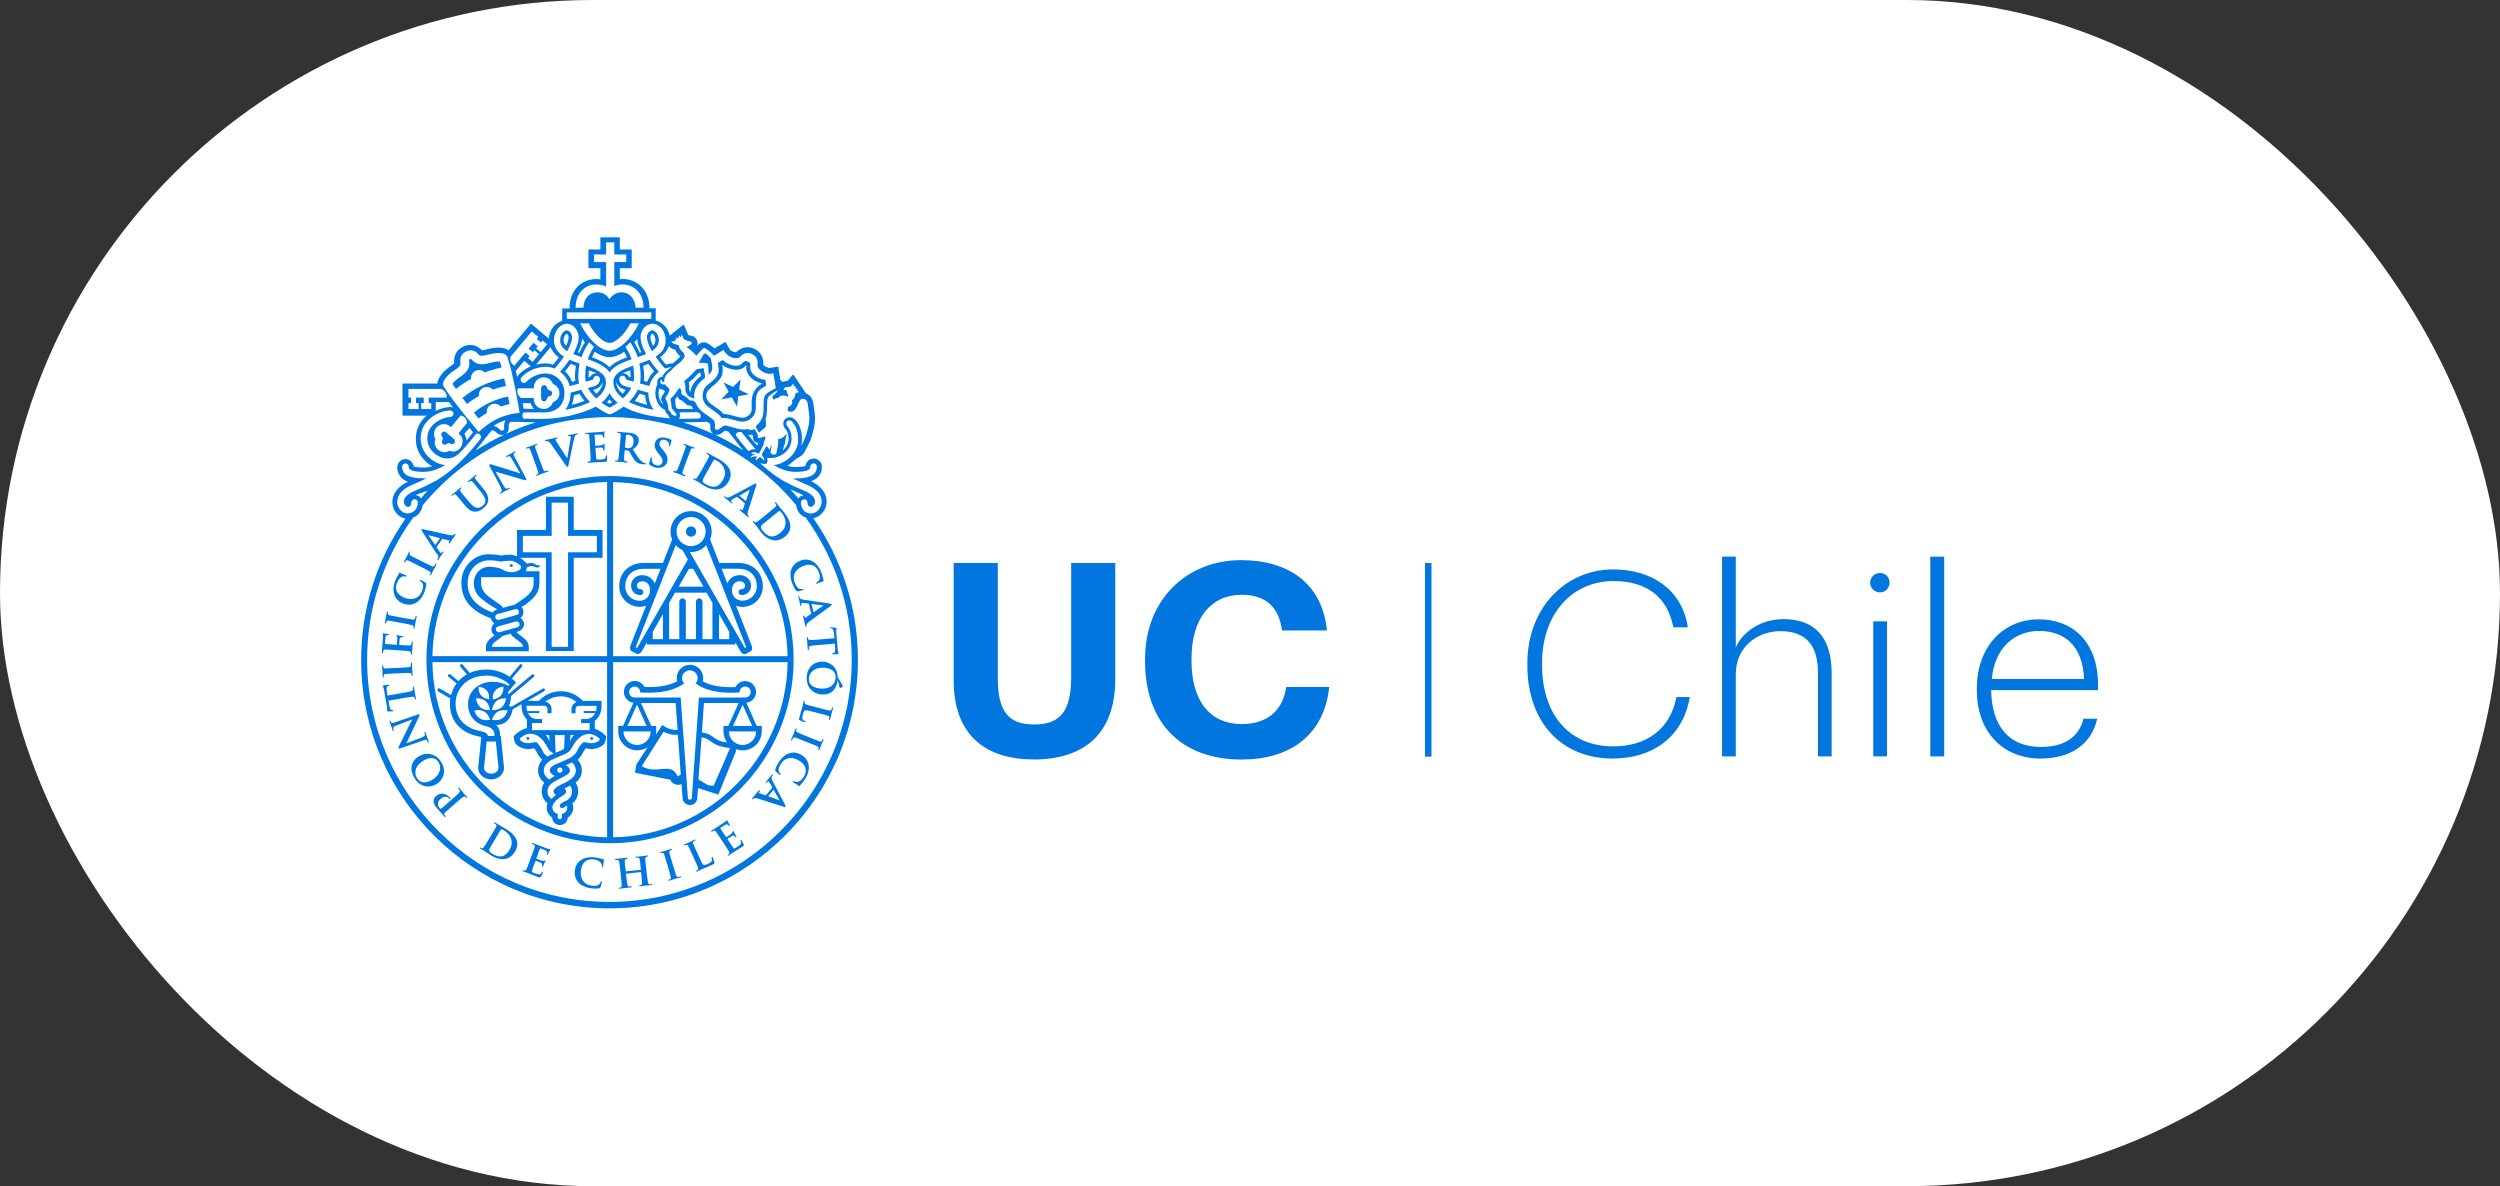 <?xml version="1.0" encoding="UTF-8"?>
<svg id="_图层_2" data-name="图层 2" xmlns="http://www.w3.org/2000/svg" viewBox="0 0 253.46 120.26">
  <rect x="0" y="0" width="253.46" height="120.26" fill="#333333" stroke="none"/>
  <defs>
    <style>
      .cls-1 {
        fill: #0176de;
      }

      .cls-2 {
        fill: #fff;
      }
    </style>
  </defs>
  <g id="_图层_1-2" data-name="图层 1">
    <rect class="cls-2" x="0" y="0" width="253.46" height="120.26" rx="60.13" ry="60.13"/>
    <g>
      <path class="cls-1" d="M70.06,54.41c.29,0,.52-.23.52-.52s-.23-.52-.52-.52-.52.23-.52.52.23.52.52.52h0Z"/>
      <path class="cls-1" d="M53.52,74.71c-.09,0-.15.07-.15.15s.07.15.15.15.15-.07.15-.15-.07-.15-.15-.15h0Z"/>
      <path class="cls-1" d="M59.99,75.02c.08,0,.15-.07.15-.15s-.07-.15-.15-.15-.15.07-.15.15.07.15.15.15h0Z"/>
      <path class="cls-1" d="M44.4,70.09l1.25.72c-.03.16-.04.33-.04.5,0,1.67.96,2.94,2.86,3.34.15.03.25.06.32.08l-.31,3.09v.03c0,.64.59,1.17,1.31,1.17s1.31-.53,1.31-1.17v-.03l-.33-3.22h-.08v-.22c0-.29-.11-.61-.39-.88.24,0,.54-.04.83-.2.56-.32.74-.96.76-1.03l.1-.36.89-.51v.22c0,.49.19.99.54,1.33v.87c-.51.11-.93.44-1.11.6l-.24.22.07.43s.03.11.03.14c.13.39.76.73,1.39.73.25,0,.44-.04.59-.08,0,0,0,0,0,0,.1.12.23.32.35.55.12.25.3.44.48.6-.29.32-.43.69-.43,1.11,0,.56.3.96.63,1.24-.15.22-.26.49-.26.84,0,.51.2.92.59,1.25-.05.14-.09.28-.09.43,0,.41.22.79.56,1.02.02.42.36.75.79.75s.76-.33.79-.75c.34-.23.56-.61.56-1.02,0-.15-.04-.29-.09-.43.39-.32.59-.74.59-1.25,0-.35-.11-.62-.26-.84.33-.28.63-.68.63-1.24,0-.42-.15-.79-.43-1.11.18-.16.35-.35.48-.6.12-.23.25-.43.35-.55h0c.14.04.34.08.58.08.62,0,1.26-.33,1.39-.73,0-.03.03-.14.03-.14l.07-.42-.24-.23c-.15-.14-.49-.4-.92-.54v-.8c.45-.33.69-.91.69-1.46v-.56h-1.9c-.57-.6-1.35-.98-2.23-.98s-1.67.38-2.23.98h-1.15l1.69-.98c.07-.04.1-.14.06-.21-.04-.07-.14-.1-.21-.05l-3.17,1.83-.26-.07c.15-.31.18-.59.19-.64l.03-.37,2.31-1.94c.06-.05.07-.15.02-.21-.06-.06-.15-.07-.22-.02l-2.32,1.94h-.11c.02-.08.04-.16.06-.23l.77-.92-.26-.25c-.05-.05-.1-.09-.16-.14l1.03-1.22c.05-.06.04-.16-.02-.21-.06-.05-.16-.05-.21.02l-1.03,1.23c-.68-.48-1.51-.74-2.4-.74-.61,0-1.17.13-1.65.35l-.71-.84c-.05-.06-.15-.07-.22-.02-.06.05-.07.15-.02.21l.66.79c-.33.19-.61.42-.85.69l-.81-.68c-.06-.05-.16-.05-.22.02-.05.06-.05.16.02.21l.82.68c-.26.35-.45.75-.56,1.18l-1.16-.67c-.07-.04-.16-.02-.21.06-.04.07-.02.17.06.21h0ZM55.03,76.15c-.18-.36-.4-.67-.55-.82-.2-.2-.46.02-.92.02s-.81-.26-.83-.32c0,0-.03-.16-.03-.16.12-.11.57-.48,1.04-.48.52-.01,1.21.26,1.82,1.49.11.22.32.37.58.51-.21.09-.43.19-.64.31-.2-.14-.37-.32-.48-.55h0ZM55.34,74.52h.34c0,.17.04.62.04.62,0,0-.26-.5-.38-.62h0ZM57.32,81.21c-.2.1-.34.17-.49.3-.1.09-.11.24-.02.34.09.1.24.11.34.02.09-.08.18-.13.33-.2.02.07.03.13.03.21,0,.31-.23.56-.54.64v.33c-.01.11-.1.2-.22.2s-.2-.09-.2-.2v-.33c-.32-.08-.55-.34-.55-.64,0-.14.04-.27.11-.39.24-.38.52-.55,1.06-.91.02-.01.04-.03.05-.04,0,0,.01,0,.01,0,0,0,0,0,0,0,0,0,0,0,.01-.01,0,0,.02-.01.03-.02.08-.07.12-.16.12-.28,0-.1-.06-.2-.17-.29.05-.02.09-.05.14-.07.15-.07.29-.14.42-.22.13.16.22.35.22.58,0,.54-.35.82-.69,1.01h0ZM57.4,79.29h0c-.08.04-.16.08-.24.12-.29.14-.52.24-.77.43-.02.01-.04.03-.05.04,0,0-.02.01-.02.02,0,0,0,0,0,0-.12.1-.2.2-.2.31,0,.18.09.29.25.38-.17.13-.31.26-.45.41-.23-.15-.41-.37-.41-.79,0-.34.18-.59.43-.79,0,0,.01,0,.02-.01.25-.2.59-.36.89-.52.1-.06.2-.11.3-.16.35-.18.63-.35.63-.6s-.16-.41-.42-.55c.21-.09.43-.19.62-.29.24.21.4.48.4.84,0,.55-.5.9-.98,1.16h0ZM56.49,78.08c0-.15.12-.27.27-.27s.27.12.27.27-.12.27-.27.27-.27-.12-.27-.27h0ZM60.81,74.87s-.03.15-.03.16c-.02.07-.35.32-.83.32-.45,0-.71-.22-.91-.02-.15.15-.37.46-.55.82-.14.29-.37.49-.63.65-.27.15-.58.29-.89.42-.2.08-.41.17-.6.26h0c-.37.16-.63.35-.63.65,0,.21.21.38.5.54-.2.11-.38.22-.56.36-.31-.23-.55-.51-.55-.89,0-.48.28-.79.65-1.02.3-.17.63-.3.93-.43.33-.13.62-.25.83-.39,0,0,0,0,0,0,.17-.11.31-.24.39-.4.61-1.23,1.31-1.5,1.82-1.49.47,0,.92.37,1.04.48h0ZM56.26,74.52h.99l-.06,1.41c-.17.1-.41.2-.66.3-.06.03-.13.05-.2.08l-.07-1.79h0ZM57.77,75.16s.06-.47.06-.64h.34c-.12.12-.4.64-.4.64h0ZM53.36,71.55h1.82c.18,0,.33.15.33.32v.44c.1,0,.32,0,.41,0v-.44c0-.3-.2-.58-.49-.69l-.14-.05.12-.08c.43-.3.93-.45,1.44-.45.54,0,1.05.17,1.5.5l.1.07-.11.06c-.25.13-.4.38-.4.65v.44c.1,0,.31,0,.41,0v-.44c0-.18.15-.32.32-.32h1.82v.08c0,.14-.02.3-.07.45h-1.24v.2h1.16c-.16.33-.47.61-.96.61h-.47c0,.09,0,.31,0,.41h.48s.19-.01.2-.01h.19v.72h-5.84v-.72h.35s.19.01.19.01h.48c0-.1,0-.32,0-.41h-.47c-.5,0-.8-.28-.96-.61h1.14v-.2h-1.22c-.05-.16-.07-.31-.07-.45v-.08h0ZM50.53,77.85c0,.33-.33.59-.73.59s-.73-.27-.73-.59l.27-2.67h.93l.27,2.67h0ZM50.88,72.86c-.44.26-1,.11-1,.11,0,0,.15-.56.59-.82.44-.26,1-.11,1-.11,0,0-.15.56-.59.82h0ZM50.33,71.08c.39-.33.97-.28.97-.28,0,0-.05.58-.44.91-.39.33-.97.28-.97.28,0,0,.05-.58.44-.91h0ZM50.21,70.01c.3-.36.83-.4.83-.4,0,0,.05.53-.25.89-.3.36-.83.4-.83.4,0,0-.05-.53.25-.89h0ZM49.25,68.49c.95,0,1.8.35,2.4.91l-.11.14c-.45-.27-.99-.42-1.58-.42-1.51,0-2.51,1.02-2.51,2.29,0,1.06.64,1.94,1.81,2.21.73.17.86.57.86.78v.22h-.65c-.03-.24-.25-.39-.87-.52-1.55-.32-2.41-1.34-2.41-2.77,0-1.56,1.24-2.83,3.06-2.83h0ZM49.23,71.08c.39.33.44.91.44.91,0,0-.58.05-.97-.28-.39-.33-.44-.91-.44-.91,0,0,.58-.05.97.28h0ZM48.52,69.61s.53.05.83.4c.3.36.25.89.25.89,0,0-.53-.05-.83-.4-.3-.36-.25-.89-.25-.89h0ZM49.1,72.15c.44.25.59.82.59.82,0,0-.56.15-1.01-.11-.44-.25-.59-.82-.59-.82,0,0,.57-.15,1.01.11h0Z"/>
      <path class="cls-1" d="M76.72,73.6l-1.05-2.35c.56-.07.98-.53.98-1.09,0-.61-.5-1.11-1.1-1.11-.43,0-.8.25-.98.61-1.39.06-2.51-.14-3.33-.58.03-.11.05-.22.05-.34,0-.74-.6-1.34-1.34-1.34s-1.34.6-1.34,1.34c0,.11.02.23.05.33-.81.44-1.93.63-3.32.58-.18-.36-.55-.61-.98-.61-.61,0-1.11.5-1.11,1.11,0,.56.43,1.03.97,1.1l-1.05,2.34h-.49v.55c0,1.06.86,1.93,1.93,1.93.39,0,.75-.12,1.05-.31l-1.12,1.7h0v.02s-.02.02-.02.02h0s-.14.84-.14.84l3.62.72c-.05.19.3.42.53.48.16.04.42.04.57-.04l.1,1.41v-.04c0,.41.33.75.75.75s.74-.33.75-.74h0s0,0,0,0l.07-.98,2.06.66,1.78-4.37v-.25c.21.08.44.13.69.13,1.06,0,1.93-.86,1.93-1.93v-.55h-.49ZM76.25,73.6h-1.93l.97-2.15.97,2.15h0ZM73.72,75.27c-.15-.01-.32-.04-.5-.08-.36-.09-.6-.25-.86-.43-.25-.18-.52-.36-.89-.45-.1-.02-.2-.03-.31-.04l.21-3h3.52s-1.05,2.33-1.05,2.33h-.49v.55c0,.42.14.8.36,1.12h0ZM64.59,71.45l.96,2.15h-1.93l.96-2.15h0ZM66.03,73.6l-1.05-2.33h3.52s.2,2.73.2,2.73c-.21,0-.42,0-.62-.05-.46-.11-.72-.3-.72-.3l-.21-.15-.15.22-.5.76c.02-.11.03-.22.03-.33v-.55h-.49ZM64.59,75.53c-.76,0-1.38-.62-1.38-1.38h2.76c0,.76-.62,1.38-1.38,1.38h0ZM68.71,78.73c-.16-.37-.36-.61-.7-.73-.29-.1-.66-.05-1.05-.02-.44.04-.88.08-1.29-.04-.27-.08-.47-.18-.61-.26.23-.35,1.99-3.16,2.21-3.49.16.08.38.18.68.25.27.07.53.07.78.06l.29,4.05c-.13.02-.32.18-.32.18h0ZM70.14,80.88c0,.11-.09.2-.2.2s-.2-.09-.2-.2l-.73-10.16h-4.65s-.01,0-.02,0c-.31,0-.56-.25-.56-.56s.25-.56.56-.56.56.25.56.56c0,.01,0,.03,0,.04,1.01.07,3.05.12,4.46-.91-.13-.14-.21-.33-.21-.54,0-.44.36-.79.79-.79s.79.36.79.79c0,.21-.08.4-.21.54,1.41,1.04,3.46.98,4.47.91,0-.01,0-.03,0-.04,0-.31.25-.56.56-.56s.56.25.56.56-.25.56-.56.56c0,0-.01,0-.02,0h-4.67l-.72,10.16h0ZM72.34,79.65s-.27.02-.51-.04c-.24-.06-.6-.38-1.02-.58l.32-4.26c.07,0,.14.01.23.03.28.07.48.21.72.37.27.19.57.4,1.03.51.28.07.7.15.9.16-.21.55-1.66,3.82-1.66,3.82h0ZM75.28,75.53c-.76,0-1.38-.62-1.38-1.38h2.76c0,.76-.62,1.38-1.38,1.38h0Z"/>
      <path class="cls-1" d="M46.78,59.13c0,2.11,1.62,3.07,3,3.56,0,.18.18.4.34.5-.08.06-.15.14-.2.23-.1.18-.12.38-.07.58.05.17.15.31.29.41-.35.24-.87.6-.87,1.18v.44h4.34v-.44c0-.68-.71-1.02-1.03-1.3-.06-.05-.14-.12-.19-.17v-.05s.74-.18.74-.78c0-.3-.2-.54-.36-.64.08-.06.15-.14.2-.23.1-.18.12-.38.07-.58-.03-.11-.09-.22-.17-.3.14-.08.27-.16.37-.23.61-.44,1.45-1.04,1.45-2.18v-1.21h-1.36l.07-.38c.15-.07.35-.16.5-.16.19,0,.38.16.58.16.18,0,.25-.1.25-.16,0-.08-.11-.07-.23-.07-.16,0-.35-.24-.62-.24-.11,0-.29.04-.44.08-.1-.09-.48-.46-.71-.6h2.62v9.46h2.82v-9.46h2.92v-2.82h-2.92v-3.37h-2.82v3.37h-2.93v2.67c-.25-.1-.53-.17-.7-.17-.43,0-.89.09-.89.09,0,0-.71-.13-1.31-.13-1.32,0-2.75,1.11-2.75,2.93h0ZM53.01,54.33h2.92v-3.37h1.66v3.37h2.92v1.66h-2.92v9.59h-1.66v-9.59h-2.92v-1.66h0ZM53.01,65.5v.08h-3.13v-.08c0-.32.76-.7,1.08-1.03l.83-.23c.02.36,1.22.86,1.22,1.26h0ZM50.44,62.26l1.8-.5c.16-.05.33.05.37.21.04.16-.05.33-.21.37l-1.8.5c-.16.04-.33-.05-.38-.21-.04-.16.05-.33.21-.37h0ZM52.46,63.59l-1.8.5c-.16.05-.33-.05-.37-.21-.05-.16.05-.33.21-.37l1.8-.5c.16-.04.33.05.37.21.05.16-.05.33-.21.37h0ZM54.1,58.53v.61c0,.82-.64,1.28-1.2,1.68-.23.16-.71.48-.71.48l-1.18.32c-.19-.3-.66-.54-1.03-.81-.56-.4-1.2-.86-1.2-1.68v-.61h5.32ZM49.53,56.81c.46,0,.81.03,1.22.13,0,0,.51-.09.99-.09.54,0,1.09.55,1.09.55l-.05.29s-.26.32-1.01.32c-.44,0-.82-.29-1.12-.39-.32-.1-.73-.16-1.11-.16-.65,0-1.5.58-1.5,1.67,0,.95.55,1.42,1.11,1.84.64.48,1.09.68,1.27.83l-.08.02c-.16.05-.3.14-.4.28-1.17-.44-2.53-1.23-2.53-2.96,0-1.51,1.16-2.33,2.14-2.33h0Z"/>
      <path class="cls-1" d="M77.34,59.46c0-1.43-1.01-2.39-2.51-2.39h-1.91l-.93-2.38c.1-.25.16-.51.16-.79,0-1.15-.94-2.08-2.09-2.08s-2.08.93-2.08,2.08c0,.28.06.55.16.8l-.93,2.37h-1.92c-1.5,0-2.51.96-2.51,2.39,0,1.13.93,2.06,2.07,2.06.24,0,.46-.04.66-.12l-.85,2.16-.73,1.87c-.18.48.13.61.13.61l.43.22c.26.14.48-.05.61-.29l.49-.85v.22h8.96v-.22l.49.86c.14.24.35.43.61.29l.42-.22s.32-.13.13-.61l-.73-1.87-.85-2.16c.2.08.42.12.65.12,1.14,0,2.07-.92,2.07-2.06h0ZM70.06,52.41c.82,0,1.48.66,1.48,1.48s-.66,1.48-1.48,1.48-1.47-.66-1.47-1.48.66-1.48,1.47-1.48h0ZM64.85,60.91c-.81,0-1.46-.65-1.46-1.45,0-1.1.73-1.79,1.9-1.79h1.68l-.59,1.49c-.21-.52-.67-.85-1.28-.85s-1.12.45-1.12,1.06c0,.56.39.96.95.96.17,0,.3-.14.3-.3s-.14-.3-.3-.3c-.13,0-.35-.05-.35-.35s.27-.45.51-.45c.51,0,.81.35.81.93s-.44,1.05-1.06,1.05h0ZM64.6,65.69l-.15-.08s2.81-7.16,4.06-10.34c.19.21.43.39.69.51l.54.94-5.14,8.97h0ZM69.84,57.67h.44l1.04,1.81h-2.51l1.04-1.81h0ZM67.21,64.8h-1.03v-.74l1.03-1.8v2.53h0ZM72.25,64.8h-1.03v-3.81c0-.18-.15-.33-.33-.33s-.33.15-.33.33v3.81h-1.03v-3.81c0-.18-.15-.33-.33-.33s-.33.15-.33.33v3.81h-1.03v-3.67l.59-1.04h3.21l.59,1.03v3.69h0ZM73.93,64.8h-1.03v-2.55l1.03,1.8v.75h0ZM75.66,65.61l-.15.08-5.57-9.73s.08.01.12.01c.61,0,1.16-.27,1.54-.7,1.25,3.18,4.06,10.34,4.05,10.34h0ZM74.21,59.86c0-.58.3-.93.81-.93.25,0,.51.14.51.45s-.22.35-.35.35c-.17,0-.3.13-.3.3s.14.3.3.3c.56,0,.96-.39.96-.96,0-.6-.48-1.06-1.12-1.06s-1.07.32-1.28.84l-.58-1.49h1.67c1.17,0,1.9.68,1.9,1.79,0,.8-.66,1.45-1.46,1.45-.61,0-1.06-.44-1.06-1.05h0Z"/>
      <path class="cls-1" d="M51.84,57.49c.08,0,.15-.07.15-.15s-.07-.15-.15-.15-.15.07-.15.15.07.15.15.15h0Z"/>
      <path class="cls-1" d="M69.49,39.54c0,.21.2.52.3.6.18.14.54.25.61.27,0,0,0,0,0,0-.01-.09-.03-.19-.03-.28,0-1.1,1.06-1.77,1.06-1.77,0,0,.05-.12.06-.19l-.13-.72c-.02-.1,0-.14-.14-.12l-.62.12c-.63.73-1.15,1.12-1.23,1.18.14.36.11.67.11.91h0ZM69.86,38.75c.45-.35.75-.69.95-.92l.07-.03.13-.03v.05c.03.09.04.19.05.26v.03s-.02.02-.02.02c-.41.34-.87.76-1.03,1.49l-.03.16-.07-.15-.02-.05s-.01-.26-.01-.26c0-.03,0-.06,0-.09,0-.15-.02-.29-.05-.44v-.03s.02-.02.02-.02h0Z"/>
      <path class="cls-1" d="M71.77,36.91c.07.2.07,1.1.07,1.1.09-.09.37-.36.37-.65,0-.46-.14-1.01-.14-1.01-.03-.05-.41-.52-.6-.52-.08,0-.2.12-.27.33-.07.18-.31.5-.34.56v.06c.28,0,.85-.02.91.13h0Z"/>
      <path class="cls-1" d="M48.04,41.83l.49.6c.26-.21.54-.4.83-.57,0-.04-.01-.08-.01-.12,0-.1.02-.2.05-.28.07-.21.22-.37.42-.46.11-.05.22-.07.34-.07.24,0,.46.11.62.28.29-.1.59-.18.88-.24l-.15-.76c-.6.11-1.24.31-1.83.59-.59.28-1.16.64-1.63,1.03h0Z"/>
      <path class="cls-1" d="M46.88,40.34l.47.62c.37-.3.78-.58,1.21-.82,0-.03-.01-.06-.01-.1,0-.32.18-.61.47-.74.11-.05.22-.07.34-.07.23,0,.45.1.6.27.44-.16.88-.28,1.33-.37-.02-.09-.17-.76-.17-.76-.74.14-1.53.39-2.25.72-.71.33-1.41.78-1.99,1.26h0Z"/>
      <path class="cls-1" d="M47.76,38.41s-.01-.05-.01-.08c0-.31.19-.6.47-.74.11-.05.22-.08.34-.08.22,0,.43.09.59.25.56-.22,1.13-.38,1.7-.5-.08-.32-.13-.5-.16-.6-.03,0-.08-.01-.15-.01-.2,0-.46.04-.77.12l-.12.03c-.18.05-.48.13-.8.13-.41,0-.74-.14-.97-.41-.12-.13-.16-.14-.16-.14-.02,0-.05.01-.08.03q-.08.04-.08.11s0,.09.01.15c.01.06.02.13.02.19,0,.7-.64,1.14-.94,1.35l-.1.07c-.46.34-.62.55-.68.64.06.09.16.25.36.51.48-.38,1-.73,1.55-1.03h0Z"/>
      <path class="cls-1" d="M64.88,38.88c.34.09.95.26.95.26.2-.8.74-1.27.97-1.44-.18-.2-.6-.7-.95-1.23-.41.18-.85.33-1.03.39.05.2.13.68.13,1.34,0,.31-.04.55-.07.68h0ZM65.73,36.89c.21.29.41.55.59.77-.02.02-.41.31-.71,1.05-.15-.04-.18-.05-.33-.09.02-.14.03-.28.03-.42,0-.38-.04-.74-.1-1.11.17-.06.34-.13.52-.2h0Z"/>
      <path class="cls-1" d="M56.79,37.7c.23.17.77.64.97,1.44.19-.05.61-.17.95-.26-.03-.13-.08-.37-.08-.68,0-.66.09-1.14.13-1.34-.19-.06-.62-.21-1.03-.39-.35.53-.77,1.03-.95,1.23h0ZM58.39,37.09c-.06.36-.1.73-.1,1.11,0,.14.01.28.03.42-.15.04-.18.05-.33.09-.3-.75-.69-1.03-.71-1.05.18-.22.38-.48.59-.77.18.07.35.14.52.2h0Z"/>
      <path class="cls-1" d="M57.31,41.55c1.31-.24,2.2-.64,2.52-.79-.2-.2-.62-.65-.9-1.25-.16.06-.48.14-1.08.3.01.85-.32,1.44-.54,1.74h0ZM58.18,40.08c.17-.05.39-.1.57-.16.14.25.3.49.5.72-.33.13-.71.27-1.28.4.12-.3.19-.63.21-.97h0Z"/>
      <path class="cls-1" d="M60.98,40.83c.17.12.5.33.82.5.33-.16.66-.38.82-.5-.19-.15-.56-.48-.82-.96-.27.48-.63.81-.82.96h0ZM61.8,40.49c.08.1.16.2.26.29-.1.06-.19.11-.26.15-.07-.04-.16-.09-.26-.15.09-.09.18-.19.26-.29h0Z"/>
      <path class="cls-1" d="M57.5,35.6c.14-.23.5-.9.5-1.42,0-.24-.2-.68-.54-.68s-.67.49-.67,1.01c0,.6.5.97.71,1.1h0ZM57.46,33.84c.1,0,.19.25.19.34,0,.17-.05.45-.26.88-.21-.21-.25-.41-.25-.56,0-.34.19-.66.32-.66h0Z"/>
      <path class="cls-1" d="M66.28,41.55c-.23-.3-.55-.89-.54-1.74-.6-.16-.92-.24-1.08-.3-.28.6-.7,1.05-.9,1.25.32.16,1.22.56,2.52.79h0ZM64.84,39.92c.19.05.4.11.57.16.02.34.09.67.21.97-.57-.14-.95-.27-1.28-.4.2-.23.36-.47.5-.72h0Z"/>
      <path class="cls-1" d="M60.04,38.51s.08-.03.11-.04c0-.01,0-.02,0-.04,0-.15.1-.28.25-.32.03,0,.06-.01.09-.01.15,0,.28.1.32.25.08.32-.14.65-.54.8l-.66.19c.19.37.47.73.84,1.06.65-.47.98-1.03.98-1.66,0-.88-.94-1.29-2-1.66-.07.36-.1.74-.1,1.12,0,.17.02.33.06.5l.67-.19h0ZM61.11,38.71s.06.58-.65,1.21c-.12-.12-.23-.25-.32-.38.88-.23.97-.83.97-.83h0ZM59.7,37.55c.4.13.8.29.8.29,0,0-.42-.05-.66.36-.04.01-.1.03-.17.05,0-.02,0-.03,0-.05,0-.22.02-.44.04-.65h0Z"/>
      <path class="cls-1" d="M66.8,34.5c0-.52-.33-1.01-.67-1.01s-.54.44-.54.68c0,.52.36,1.19.5,1.42.2-.13.71-.5.71-1.1h0ZM66.13,33.84c.13,0,.32.32.32.66,0,.16-.04.35-.25.56-.21-.44-.26-.72-.26-.88,0-.09.09-.34.19-.34h0Z"/>
      <path class="cls-1" d="M63.16,40.39c.37-.34.65-.69.84-1.06l-.67-.19c-.4-.14-.62-.48-.54-.8.04-.15.17-.25.32-.25.03,0,.06,0,.09.01.15.04.25.17.25.32,0,.01,0,.02,0,.04.02.01.05.03.1.04l.68.19c.04-.16.06-.33.06-.5,0-.38-.03-.76-.1-1.12-1.06.37-2,.78-2,1.66,0,.62.33,1.18.98,1.66h0ZM63.89,37.55c.02.21.04.43.04.65,0,.02,0,.03,0,.05-.07-.02-.12-.03-.16-.05-.25-.41-.67-.36-.67-.36,0,0,.4-.16.8-.29h0ZM62.47,38.71s.1.6.97.83c-.09.13-.2.25-.32.38-.72-.63-.65-1.21-.65-1.21h0Z"/>
      <polygon class="cls-1" points="74.72 41.22 74.85 40.16 75.92 39.98 74.94 39.51 75.08 38.45 74.33 39.23 73.36 38.78 73.36 38.79 73.87 39.71 73.12 40.49 74.19 40.29 74.72 41.22 74.72 41.22"/>
      <path class="cls-1" d="M71.35,39.56c-.08.16-.11.33-.12.57,0,.44.2.83.56,1.11,0,0,.48.35.49.35.34.23.63.44.81.69l.07.1h.21c.3-.01.67.09.97.18l.56.15c.12.02.24.04.35.04.34,0,.66-.12.91-.34.15-.14.27-.28.34-.44.1-.22.13-.45.13-.73v-.4c0-.19,0-.41.06-.68,0-.05.02-.1.03-.15h0s.05-.13.05-.13c.16-.34.48-.53.77-.69l.14-.11-.08-.56-.16-.03c-.27-.05-.52-.16-.59-.19-.17-.08-.79-.47-.79-.99,0-.03,0-.06,0-.11.01-.07.02-.13.02-.17,0-.25-.16-.33-.26-.37-.05-.02-.12-.06-.2-.06-.16,0-.27.11-.37.23-.14.17-.34.25-.6.25-.23,0-.45-.06-.64-.12-.08-.03-.36-.14-.6-.35l-.13-.11-.15.09s-.14.09-.22.13l-.14.08.03.16c.03.17.06.35.06.53s-.03.36-.1.49l-.07.13s-.05.07-.07.11c-.2.27-.44.46-.66.63-.27.21-.5.4-.63.69h0ZM73.05,38.34c.35-.52.18-1.33.18-1.33h.02c.26.19.52.3.64.34.24.07.5.14.78.14.38,0,.68-.13.9-.39.06-.07.08-.09.09-.09.02.06.02.1.01.15,0,.06-.01.11-.01.16,0,.72.74,1.23,1.03,1.36.09.04.3.14.56.2v.03s-.51.19-.84.86c-.38.78-.08,1.68-.27,2.04-.24.45-.64.54-.88.54-.09,0-.18-.01-.27-.03l-.54-.14c-.31-.09-.71-.21-1.07-.21h-.02c-.21-.26-.51-.48-.85-.71-.03-.02-.45-.33-.48-.35-.26-.2-.61-.69-.32-1.19.29-.5.85-.68,1.34-1.38h0Z"/>
      <path class="cls-1" d="M55.16,40.69c.3,0,.26-.33.38-.44.11-.11.44-.07.44-.38s-.33-.27-.44-.38c-.11-.11-.06-.44-.38-.44-.19,0-.3.15-.3.37v.9c0,.22.1.37.3.37h0Z"/>
      <path class="cls-1" d="M45.28,43.87c-.17-.14-.35-.16-.48,0-.19.23.09.41.1.57.02.16-.23.38.01.58.23.19.42-.08.57-.1.16-.01.38.24.58,0,.12-.15.07-.32-.1-.47l-.69-.57h0Z"/>
      <path class="cls-1" d="M82.49,52.53c.7-.14,1.32-.83,1.32-1.67,0-.51-.21-1.25-1.19-1.86-.14-.09-.27-.15-.39-.21.72-.26,1.1-.76,1.1-1.47,0-.46-.37-.83-.84-.83-.22,0-.43.09-.59.25-.13.14-.22.31-.24.5-.1.04-.36.11-1.04.11-.25,0-.52-.04-.8-.12.13-.06.64-.47.81-.64.18-.17.66-.3.87-.66.56-.96.77-1.46.97-2.33.11-.44.16-.83.16-1.2,0-.33-.04-.59-.08-.83l-.05-.37c-.03-.3-.1-1.08-.78-1.31,0,0-1.19-1.79-1.23-1.84-.04-.06-.1-.07-.14-.02-.04.05-.51.59-.51.59-.11,0-.32.03-.5.11-.03-.05-.07-.09-.11-.12-.03-.03-.07-.06-.12-.09l-.21-1.36-.15.03s-.72.12-.73.12c-.03,0-.2-.04-.41-.13-.05-.03-.17-.12-.23-.18,0-.07.01-.13.01-.2,0-.65-.33-1.17-.92-1.44-.38-.18-1.12-.36-1.84.36-.05,0-.14-.03-.3-.07-.21-.08-.31-.17-.32-.19l-.46-.8-1.1.66c-.66-.54-.96-.72-1.37-.56-.16.06-.28.17-.43.34.04-.08.07-.18.07-.28,0-.43-.33-.8-.79-.8-.05-.03-.11-.06-.17-.09-.09-.23-.35-.86-.38-.92-.03-.06-.12-.08-.17-.03-.05.04-1.31,1.05-1.31,1.05-.17-.79-.73-1.37-1.42-1.53v-1.25h-.63v-.03c0-1.71-1.16-2.94-2.75-2.94-.07,0-.16.01-.26.03v-1.12h1.21v-1.9h-1.21v-1.23h-1.97v1.23h-1.21v1.9h1.21v1.14c-.14-.02-.27-.04-.38-.04-1.62,0-2.75,1.21-2.75,2.98h-.74v1.26c-.73.21-1.29.91-1.37,1.78l-.58-.48s-1.1-.92-1.1-.92l-.12-.1-2.27,2.7c-.26-.18-.61-.27-1.04-.27-.73,0-1.48.28-1.64.28-.74-.76-1.5-.57-1.89-.39-.43.2-.95.62-.95,1.47,0,.07,0,.15.02.23-.04.04-.12.1-.28.22,0,0-.13.09-.13.09-.81.59-1.25,1.17-1.31,1.74h-3.53v3.26h2.44c-.15.13-1.09.87-1.09,2.38,0,1.79,1.47,2.65,1.64,2.75-.29.09-.56.13-.82.13-.66,0-.93-.07-1.04-.11-.05-.42-.4-.75-.83-.75-.48,0-.83.41-.83.83,0,1.01.82,1.38,1.08,1.47-.12.05-1.58.69-1.58,2.06,0,.88.62,1.54,1.33,1.68-2.86,4.11-4.53,9.1-4.49,14.48.08,13.88,11.44,25.11,25.33,25.03,13.89-.08,25.11-11.45,25.03-25.33-.03-5.27-1.69-10.15-4.49-14.18h0ZM80.93,44.69c-.06.7-.4,1.33-.98,1.81-.45.37-.98.6-1.51.65.54.33,1.33.69,2.18.69,1.36,0,1.53-.28,1.53-.52,0-.09.04-.17.1-.24.06-.06.15-.1.24-.1.18,0,.33.15.33.33,0,1.19-1.54,1.19-2.2,1.19h-.25c.15.06.39.18.4.19.96.42.96.42.97.43.23.1.38.16.61.3.63.39.95.87.95,1.43,0,.59-.44,1.21-1.08,1.21-.6,0-1.02-.46-1.02-1.11,0-.19.15-.33.34-.33s.33.15.33.33c0,.35.2.44.32.44.18,0,.44-.21.44-.55,0-.32-.2-.59-.64-.86-.18-.12-.29-.16-.52-.25l-1-.44s-1.01-.52-1.17-.6h0l-.02-.02c-.66-.41-1.28-.88-1.92-1.45l-.25-.2.06-.05s.44.16.57,0c.13-.17.04-.56.04-.56l.16.03s.08,0,.08,0c.04,0,.09,0,.14,0,.63,0,1.2-.36,1.35-.48.44-.36.7-.83.74-1.35,0-.06,0-.12,0-.18,0-.55-.21-.98-.4-1.18-.09-.1-.13-.21-.13-.32,0-.08.02-.16.07-.21.07-.07.14-.1.22-.1.12,0,.24.07.35.2.35.39.55.99.55,1.6,0,.08,0,.17,0,.25h0ZM80.95,50.54c-.34-.4-.48-.55-.84-.93l1.07.46c.2.08.27.16.25.16-.33.03-.46.27-.48.3h0ZM68.25,34.39l.35.06-.09-.27.28.14.03-.34.21.22.08-.31.21.5c.14.02.25.09.39.18.07,0,.36.02.41.17.07.26-.48.36-.48.43,0,.05.15.15.28.24.23.17.62.56.67.67.06-.07.24-.29.3-.34.1-.09.34-.4.44-.44.19-.08.42.22.57.31.25.16.43.41.47.46l.99-.59s.38.83,1.3.83c.15,0,.28-.03.34-.1.37-.43.77-.53,1.24-.32.46.21.63.59.55,1.15-.04.24.4.59.58.68.24.11.57.21.74.18l.3-.05.24,1.5c-1.18.64-1.24.63-1.24,1.86,0,.4.01.83-.18,1.25-.1.22-.26.44-.5.65-.02.02-.05.03-.07.05,0,.05-.01.1-.03.14l.31.56c.08-.07.63-.48.7-.62.04-.08-.02-.79-.02-.79,0,0,.15-.27.15-1.21,0-.85.05-1.01.36-1.22.16-.11.47-.34.71-.44-.07.33-.53.49-.53.65s.09.25.14.3l.09-.08c.11-.09.25-.09.3-.08.15-.11.31-.27.51-.28.19,0,.42.09.51.12l.08-.11c-.04-.07-.15-.23-.16-.36,0-.14-.12-.27-.37-.18l.08-.17c.08-.17.3-.16.34-.15.11-.03.2-.06.31-.02l.29-.34.05.29h.2s-.03.23-.03.23l.22.03-.05.19.21.12-.4.13c0,.23-.04.47-.35.72.02.03.03.08.04.15.02.36-.31.48-.42.52l-.05.37c.06.04.21.12.29.12.79-.03.72-1.33,1.23-1.32.49,0,.53.47.56.82.05.62.26,1.06-.02,2.2-.17.71-.36,1.17-.71,1.81.05-.17.09-.35.1-.53v-.28c.01-.71-.22-1.38-.63-1.84-.23-.26-.46-.31-.61-.31-.18,0-.36.08-.48.21-.11.12-.17.27-.17.44,0,.2.08.39.23.55.15.16.31.53.31.95v.15c-.04.4-.24.77-.57,1.06,0-.03,0-.06,0-.08.04-.2.13-.43.2-.62,0-.03.05-.26.05-.4,0-.11.1-.4.16-.57-.16.09-.5.49-.73.5-.07,0-.13,0-.17,0,0,.12-.01.44,0,.52,0,.1-.2,1.02-.2,1.03,0,0-.01,0-.02,0l-.31.06s0,0,0,0c0,0-.22-.19-.26-.21l.17-.89-.27.59s-.08-.14-.16-.26c-.05-.07-.12-.07-.16-.07l-.47.83c.06.07.24.31.29.53l-.1.04s-.18-.29-.36-.29c-.11,0-.31.22-.34.27l-.1-.05s.05-.17.14-.3c-.04-.01-.12-.03-.2-.03-.13,0-.34.12-.39.14l-.03-.1s.2-.2.41-.23c-.03-.04-.07-.07-.11-.07-.08,0-.23.01-.23.01v-.09s.13-.08.22-.08c.22-.01.33.13.55.13l.46-.89c-.01-.36.16-.39.15-.65,0-.1.02-.19-.01-.19-.06,0-.53.18-.65.18-.12,0-.08-.31-.1-.4l-.3-.51c-.23.08-.38.1-.58.05l-.05-.07s0,0,0-.01c-.31.08-.66.08-1.01,0h-.01s-.78-.21-.78-.21c-.19-.06-.39-.11-.57-.14-.18.04-.55.33-.63.38-.07.05-.18.1-.27.06-.09-.04-.14-.14-.13-.24,0-.1.05-.39-.09-.7-.13-.12-.3-.25-.48-.38l-.65-.46-.04-.03c-.34-.27-.57-.61-.71-.98h-.05s-.13-.14-.13-.14l-.42-.06s-.4-.45-.72-.53l-.11-.13s.03-.22-.02-.37c-.05-.12-.14-.19-.19-.22-.06.09-.25.34-.4.56-.16.24-.43.47-.5.54.07.32.11.64.13.96.02.03.09.1.16.2.06.09.3.34.32.41.02.04.02.12-.06.15-.12.03-.25-.04-.35-.1l-.1-.06-.06-.18-.22-.21c-.04-.28-.06-.57-.16-.84-.07-.18-.17-.36-.17-.36l.03-.11c.14-.18.44-.62.37-.83-.03-.08-.13-.17-.2-.23-.08-.08-.17-.16-.23-.27-.17.05-.37.04-.47-.17-.03-.07-.02-.14,0-.2.04-.12.17-.16.15.01,0,.02,0,.06,0,.08.03.08.16.05.24.02-.02-.2.04-.41.13-.58.14-.27.46-.48.51-.51.03-.03.16-.19.37-.39.11-.1.22-.2.37-.3.43-.31.65-.69.69-.76l-.07-.35c-.22-.18-.46-.44-.53-.7-.02-.06-.03-.1-.03-.13-.17-.02-.66-.13-.73-.35l.46-.06-.3-.27h0ZM74.68,44.25c-.3-.39.41-.56.53-.41.36.46.78,1,1.25,1.53l.15.18h-.24c-.17,0-.34.1-.39.13l-.08.04-.08-.05c-.44-.51-.84-1.02-1.15-1.42h0ZM75.39,45.68c-.93-.6-1.9-1.14-2.91-1.62.26.09.58-.05.73-.18.16-.13.23-.19.3-.22.1.02.2.05.31.08.16.17.42.51.61.76.26.34.58.75.95,1.19h0ZM75.83,44.07c.16.03.29.03.43.01.03.06.05.09.07.13,0,.17.01.41.19.58l.38.14s-.08.12-.16.23c-.34-.38-.64-.75-.9-1.09h0ZM68.9,42.33c.03-.07.04-.14.04-.2,0-.06-.01-.12-.03-.17v-.02s0-.02,0-.02v-.11s1.4-.02,1.78-.02c.38,0,.5.64.14.64l-1.99.04.07-.15h0ZM68.67,41.45s-.09-.11-.14-.17c-.02-.22-.05-.42-.08-.61.01-.01.02-.09.01-.2.13-.16.28-.34.28-.34v.2s.19.21.19.21c0,0,.07.01.13.03.02,0,.09.04.13.07l.49.44s.29.05.41.07c0,0,0,0,.02.02.04.1.11.19.17.28-.47.02-1.02.03-1.61,0h0ZM70.76,42.79c.32-.01.75-.03.98-.02.09.06.18.13.25.19.03.09.02.26.02.47,0,.21.13.46.34.58-1-.46-2.03-.86-3.09-1.19.57,0,1.08-.02,1.49-.03h0ZM67.23,41.03c-.41-.39-.46-.94-.46-1.16h0c0-.18.03-.34.07-.49.12.08.25.12.4.13.04.05.16.16.17.17-.1.22-.32.5-.32.5l-.08.38s.17.28.23.48h0ZM68.46,35.46c.11.26.31.5.5.67,0,.01,0,.01,0,.02-.07.1-.48.47-.74.69-.27,0-.54.08-.7.13-.15-.17-.36-.43-.58-.74.73-.58.87-1.13.87-1.13,0,0,.27.29.66.36h0ZM60.5,28.85c.38,0,.69.08.95.2v-2.48h-1.22v-.77h1.22v-1.23h.83v1.23h1.21v.77h-1.21v2.43c.23-.09.5-.16.82-.16,1.26,0,2.14.96,2.14,2.33,0,.01,0,.02,0,.03h-.8c-.03-.77-.49-1.56-1.47-1.56-.57,0-.96.38-1.18.69-.2-.32-.57-.69-1.17-.69-1.05,0-1.44.79-1.47,1.56h-.79s0-.02,0-.03c0-1.39.86-2.33,2.13-2.33h0ZM57.46,31.67h8.57v.66h-8.57v-.66h0ZM61.81,35.56c-.99,0-2.3-1.3-2.99-2.78h.87c.55,1.06,1.44,1.98,2.11,1.98s1.56-.92,2.11-1.98h.87c-.69,1.47-2,2.78-2.99,2.78h0ZM65.01,35.71c-.05.02-.11.04-.16.06-.14-.37-.33-.71-.54-1.05.1-.12.2-.24.29-.36.03.4.17.85.42,1.35h0ZM63.28,35.67c.11.18.2.36.28.55-.65.24-1.3.54-1.77,1.01-.46-.46-1.12-.77-1.77-1.01.08-.19.18-.38.28-.56.48.34,1,.55,1.49.55s1-.21,1.48-.54h0ZM59.3,34.71c-.22.34-.41.69-.55,1.06-.05-.02-.11-.04-.16-.06.25-.51.39-.96.42-1.37.1.13.19.25.29.37h0ZM57.46,32.82c.69,0,1.21.72,1.21,1.35,0,.68-.4,1.44-.56,1.72.27.11.56.22.85.32.1-.29.31-.85.7-1.41l.07-.11.09.09c.11.11.22.22.33.31l.07.06-.05.08c-.36.57-.52,1-.58,1.19.85.29,1.77.67,2.22,1.33.47-.7,1.36-1.02,2.22-1.33-.11-.34-.34-.8-.57-1.18l-.05-.08.07-.06c.11-.1.22-.2.33-.31l.09-.09.07.11c.4.59.62,1.17.69,1.4.31-.1.67-.25.85-.32-.16-.28-.57-1.05-.57-1.72s.52-1.35,1.21-1.35c.73,0,1.34.77,1.34,1.68,0,.69-.33,1.22-1.02,1.66.41.6.82,1.06.96,1.21.04-.02.67-.19.67-.19l-.38.32c-.49.37-.57.72-.57.72h-.07c-.24,0-.45.25-.45.55,0,.02.01.07.02.1v.04s0,.04,0,.04c-.14.29-.21.6-.21.93,0,.12.03,1.22.97,1.68l.05.02.04.26c.05.05.22.19.22.19l.12.26.14.13-.3-.03c-2.78-.23-4.15-.98-4.45-1.17-.28.2-1.14.78-1.41.78-.3,0-1.14-.59-1.41-.78-.38.21-2.46,1.25-5.68,1.25-.53,0-1.16-.01-1.62-.02-.17,0-.21-.65.02-.64.22,0,1.31,0,1.85,0h.16c1.54,0,2.09-1,2.09-1.93,0-.57-.19-1.07-.56-1.44-.43-.43-.96-.58-1.29-.58-1.29,0-1.99.83-2,.84-.06.08-.16.12-.26.12-.08,0-.16-.03-.22-.08-.07-.06-.11-.14-.12-.23,0-.09.02-.18.08-.24.04-.04.9-1.08,2.51-1.08.38,0,.72.12.86.18.42-.46.8-.99.95-1.21-.28-.17-1.02-.7-1.02-1.66,0-.91.61-1.68,1.34-1.68h0ZM51.12,43.4c.01.1-.04.2-.13.24-.09.04-.2.02-.27-.06-.02-.02-.31-.34-.68-.4.3-.23.84-.48,1.21-.57-.2.33-.14.78-.14.79h0ZM51.14,44.06c-1.02.48-2,1.02-2.94,1.63.38-.45.7-.86.95-1.19.24-.3.59-.76.71-.86.18-.07.45.18.51.24.19.21.5.28.76.18h0ZM51.58,43.43s-.01-.16-.01-.21c0-.14.03-.37.15-.44.15-.03.73,0,1.11,0,.41.02.93.03,1.5.03-1.07.33-2.11.74-3.11,1.21.22-.12.36-.35.36-.6h0ZM52.51,39.41v-.04s1.62,0,1.62,0c0-.04-.01-.07-.01-.1,0-.55.45-1.01,1.01-1.01.65,0,.89.54.93.67.13.05.66.28.66.93s-.53.88-.66.93c-.05.13-.28.67-.93.67s-1.01-.52-1.01-1.01c0-.03,0-.07.01-.1h-1.33l-.02-.03s-.02-.04-.05-.06c-.28-.26-.35-.53-.23-.86h0ZM52.44,38.24l-.15-.63c.4-.48.71-.85.86-1.03.02.02.42.35.67.56-.77.33-1.31.86-1.39,1.1h0ZM54.14,41.46c-.39,0-.75-.01-1.06-.03-.03-.18-.04-.29-.08-.56h.79c.05.17.16.39.35.58,0,0,0,0,0,0h0ZM55.82,35.19s.25.67.84,1.04c-.22.3-.43.56-.58.74-.25-.08-.51-.13-.75-.13-.36,0-.69.05-.98.13l1.47-1.78h0ZM53.91,33.6l.67.56-.17.2.43.36.17-.2.46.39-.66.79-.46-.39.17-.2-.43-.36-.5.6.43.36.17-.2.46.39-.66.79-.46-.39.17-.2-.43-.36-1.14,1.36s-.01-.02-.03-.04c-.27-.23-.39-.41-.36-.86l2.17-2.59h0ZM46.01,37.58l.12-.08c.24-.16.6-.41.56-.67-.06-.37-.06-.9.57-1.2.63-.29,1.03.05,1.28.33.07.08.18.11.3.11.39,0,.99-.28,1.73-.28.46,0,.78.14.88.42.6,1.72,1.23,5.64,1.23,5.65,0,0-1.1.05-2.24.59-.99.46-1.9,1.34-1.9,1.34,0,0-2.6-3.03-3.54-4.58-.26-.42.13-1,1.01-1.64h0ZM47.08,43.99c.07-.09.25-.3.51-.6.18.21.26.31.37.44-.2.25-.42.53-.66.83h0c-.02-.28-.13-.53-.22-.66h0ZM46.54,44c.23.19.36.44.36.69,0,.68-.47,1.09-.92,1.09-.13,0-.35-.05-.42-.07-.07.04-.28.14-.49.14-.54,0-1-.45-1-.98,0-.13.05-.3.07-.36-.03-.07-.13-.27-.14-.41-.02-.27.06-.53.23-.74.17-.21.42-.33.68-.36.03,0,.06,0,.09,0,.24,0,.47.08.65.24.02.02.05.05.07.07l.98-1.19s.27.04.47.25c.16.18.18.51.18.51l-.87,1.06s.06.04.08.06h0ZM45.96,41.34c-.09-.05-.19-.08-.31-.08-.04,0-.7.02-1.47.39v-.89h1.34c.06.08.25.33.43.58h0ZM42.7,41.47v-.6h.26v-.56h-.78v.56h.26v.6h-1.03v-.6h.26v-.56h-.26v-.88h3.36c.45.31.51.51.52.88h-1.83v.56h.26v.6h-1.03ZM40.29,50.84c0-.54.32-1.02.96-1.41.23-.15.39-.21.62-.31l.95-.42.4-.21h-.24c-1.51.01-2.21-.36-2.21-1.17,0-.16.13-.33.34-.33.18,0,.33.15.33.33,0,.1.03.18.09.24.28.28,1.15.28,1.44.28.84,0,1.64-.37,2.18-.69-.52-.05-1.06-.27-1.51-.65-.58-.48-.92-1.11-.98-1.81-.06-.68.15-1.39.54-1.85,1.02-1.22,2.38-1.23,2.44-1.23.18,0,.33.15.33.33s-.15.33-.33.34c-.01,0-1.1.01-1.92.99-.21.25-.44.76-.39,1.36.05.52.3.99.74,1.35.14.12.65.5,1.28.5.53,0,1.02-.26,1.46-.79l.09-.07c.5-.55,1.17-1.37,1.34-1.6.17-.23.72.15.49.44-.52.66-1.18,1.51-2.18,2.47q-.12.12-.14.13c-.65.61-1.36,1.16-2.08,1.61-.92.47-1.15.6-1.23.63h0s-.99.44-.99.44c-.24.1-.34.14-.52.25-.46.28-.66.57-.64.91.02.27.23.49.39.49.32,0,.36-.27.36-.44,0-.09.04-.18.1-.24.06-.06.14-.1.23-.1.18,0,.33.15.33.33,0,.76-.54,1.11-1.07,1.11-.49,0-1.03-.52-1.03-1.22h0ZM43.69,44.61s0,0,0,0c0,0,0,0,0,0h0ZM43.37,49.74c-.37.38-.35.39-.69.79-.03-.04-.04-.08-.08-.11-.13-.13-.25-.2-.41-.2-.1,0,.06-.07.2-.13.15-.06.97-.35.97-.35h0ZM61.94,91.44c-13.55.08-24.64-10.88-24.72-24.43-.03-5.42,1.71-10.45,4.67-14.54.18-.07.35-.17.49-.3.19-.18.4-.48.47-.94,4.48-5.42,11.23-8.89,18.79-8.94,7.66-.05,14.54,3.44,19.08,8.93.12.92.78,1.18.96,1.25,2.91,4.01,4.64,8.93,4.67,14.25.08,13.55-10.88,24.64-24.42,24.72h0Z"/>
      <path class="cls-1" d="M80.46,66.88c0-10.26-8.35-18.62-18.61-18.62s-18.62,8.35-18.62,18.62,8.35,18.61,18.62,18.61,18.61-8.35,18.61-18.61h0ZM61.55,84.89c-9.71-.16-17.58-8.04-17.71-17.76h17.71v17.76h0ZM61.55,66.52h-17.71c.19-9.67,8.03-17.49,17.71-17.65v17.65h0ZM62.16,48.88c9.66.17,17.5,7.98,17.69,17.65h-17.69v-17.65h0ZM62.16,84.89v-17.76h17.69c-.13,9.71-7.99,17.59-17.69,17.76h0Z"/>
      <path class="cls-1" d="M46.98,80.38c-.07-.08-.22-.28-.4-.48-.03-.04-.08-.05-.11-.03-.03.02-.01.07.02.1.21.25.21.3-.25.7l-1.51,1.32s-.06.05-.17-.08c-.26-.3-.2-.65.14-.95.3-.26.66-.22.82-.02.07.08.11.08.13.05.05-.04-.03-.12-.05-.15-.39-.44-.97-.5-1.41-.12-.38.33-.25.82.1,1.21.13.14.29.31.4.44.07.08.23.28.37.44.05.06.09.07.11.05.03-.02.03-.06-.01-.1-.16-.19-.18-.27.03-.45l1.46-1.28c.38-.33.46-.33.6-.17.03.04.06.06.09.03.03-.02.03-.07-.02-.11-.1-.12-.28-.3-.34-.38h0Z"/>
      <path class="cls-1" d="M44.74,77.27c-.54-.88-1.5-1.06-2.29-.58-.79.48-.96,1.33-.43,2.19.63,1.04,1.63.98,2.23.62.61-.37,1.1-1.23.49-2.23h0ZM42.27,78.87c-.34-.55-.14-1.28.62-1.73.97-.59,1.42-.11,1.56.12.39.65.08,1.37-.62,1.8-.84.51-1.32.19-1.56-.19h0Z"/>
      <path class="cls-1" d="M43.38,75.23c.02.05.04.07.07.06.04-.02.05-.06.02-.12-.07-.2-.15-.38-.16-.41-.03-.08-.07-.23-.16-.48-.02-.07-.06-.1-.1-.08-.02,0-.03.04-.01.09.08.23.06.35-.31.49l-1.53.58,1.3-2.74c.03-.06.05-.13.04-.17-.02-.04-.07-.06-.16-.02l-2.39.82c-.24.08-.33.07-.4-.12-.02-.06-.05-.09-.08-.08-.04.01-.04.07-.02.13.07.19.14.33.15.37.03.08.08.27.15.46.03.07.06.11.1.1.04-.01.04-.05.02-.1-.09-.26-.06-.33.23-.44l1.65-.63-1.34,2.7c-.03.06-.07.17-.05.23.02.04.08.04.16.01l2.32-.8c.38-.13.41-.07.48.13h0Z"/>
      <path class="cls-1" d="M39.8,72.12s.08-.02.07-.07c0-.04-.04-.05-.07-.05-.15,0-.25-.08-.31-.39l-.11-.57,1.96-.34c.62-.11.68-.08.72.14,0,.05.02.08.07.07.04,0,.05-.04.04-.1-.03-.16-.08-.41-.1-.5-.02-.12-.05-.37-.1-.62-.01-.06-.04-.1-.07-.08-.04,0-.05.05-.04.09.06.32.03.36-.63.48l-1.94.34-.07-.48c-.06-.35,0-.46.17-.5.07-.02.09-.04.08-.08-.01-.03-.04-.04-.09-.04-.1.01-.38.05-.46.06-.08.01-.1.03-.1.07,0,.03.06.12.11.37l.31,1.78c.03.19-.01.33,0,.37,0,.04.03.04.1.05.03,0,.37.02.47,0h0Z"/>
      <path class="cls-1" d="M38.9,68.6c-.01-.23.05-.25.2-.27.13-.02.24-.02.84-.05l.7-.03c.39-.02.7-.03.86-.02.18,0,.21.07.22.23,0,.05.01.09.05.08.04,0,.06-.04.06-.11-.01-.16-.04-.42-.04-.51,0-.11,0-.37-.01-.63,0-.07-.03-.1-.07-.1-.04,0-.05.05-.05.09.01.22-.01.34-.17.36-.17.02-.49.04-.87.06l-.7.03c-.6.03-.72.04-.84.04-.18,0-.22-.06-.23-.24,0-.04-.02-.09-.07-.08-.03,0-.05.04-.04.11,0,.15.03.39.04.49,0,.12,0,.37.01.53,0,.08.03.12.06.11.05,0,.06-.05.06-.09h0Z"/>
      <path class="cls-1" d="M38.78,66.24s.05-.03.05-.09c.02-.28.07-.32.48-.29l1.79.12c.56.04.57.1.56.3,0,.05,0,.08.05.08.04,0,.06-.03.06-.1.01-.15.02-.41.03-.51,0-.11.04-.36.05-.61,0-.07-.02-.11-.05-.11-.04,0-.06.03-.06.08-.02.3-.03.36-.61.32l-.64-.04s-.02-.01-.02-.03c0-.06.03-.47.05-.57.03-.15.14-.2.27-.19.04,0,.08-.02.08-.05,0-.05-.04-.06-.09-.07-.3-.02-.46-.08-.54-.09-.03,0-.05,0-.06.04,0,.06.11.07.1.25l-.04.66s0,.03-.02.03l-1.16-.08s-.03-.01-.03-.03l.05-.61c.01-.15.07-.22.12-.24.04-.02.1-.02.15-.02.06,0,.09-.02.09-.05,0-.04-.03-.06-.07-.06-.05-.01-.28-.04-.32-.04-.05,0-.1-.02-.15-.04,0,0-.02,0-.03,0-.03,0-.06.01-.06.05,0,.02,0,.03.01.04v.02s.01.12.01.17c0,.09-.06.91-.07,1.06,0,.12-.04.37-.05.58,0,.08,0,.12.05.12h0Z"/>
      <path class="cls-1" d="M39.14,63.14c.04-.22.11-.24.26-.22.13.01.24.04.83.15l.69.13c.38.07.69.13.84.18.17.05.19.11.16.28,0,.05,0,.09.03.09.04,0,.07-.02.08-.09.02-.16.06-.41.08-.5.02-.11.08-.35.13-.61.01-.07,0-.1-.04-.11-.04,0-.06.03-.07.07-.04.22-.09.33-.25.31-.17-.02-.48-.08-.86-.15l-.69-.13c-.59-.11-.71-.13-.83-.16-.17-.05-.2-.11-.17-.29,0-.04,0-.09-.05-.1-.03,0-.05.03-.07.1-.03.15-.06.39-.08.49-.02.12-.08.36-.11.51-.02.08,0,.12.03.13.05,0,.07-.04.07-.07h0Z"/>
      <path class="cls-1" d="M40.89,61.2c1.07.38,1.84-.31,2.17-1.26.08-.24.16-.54.16-.72,0-.08-.02-.11-.08-.15-.12-.09-.43-.24-.48-.26-.04-.01-.08,0-.09.03-.01.04,0,.06.06.1.28.2.35.42.16.96-.23.67-.85,1.03-1.74.72-.7-.27-1.07-.74-.82-1.46.15-.45.48-.84.88-.71.06.02.11.01.12-.03.01-.04-.02-.07-.08-.1-.07-.04-.28-.11-.41-.16-.13-.05-.17-.08-.2-.09-.04-.01-.06,0-.09.05-.08.2-.28.45-.43.89-.31.9-.06,1.86.86,2.17h0Z"/>
      <path class="cls-1" d="M41.08,56.97c.1-.2.17-.2.31-.14.12.05.22.11.76.37l.63.32c.34.18.62.32.76.41.15.1.15.16.07.31-.02.04-.03.08,0,.1s.07,0,.1-.06c.07-.15.17-.38.22-.46.05-.1.18-.32.3-.55.03-.06.02-.1-.01-.12-.03-.02-.07.01-.09.05-.1.2-.18.29-.32.22-.16-.07-.44-.21-.79-.38l-.63-.32c-.54-.27-.64-.32-.75-.39-.15-.09-.16-.16-.08-.32.02-.03.03-.08-.02-.1-.03,0-.06.01-.09.07-.07.14-.17.35-.21.44-.05.1-.18.32-.25.46-.04.07-.03.12,0,.13.04.02.07-.02.09-.05h0Z"/>
      <path class="cls-1" d="M44.31,56.14c.16.25.17.37.03.57-.02.03-.03.06,0,.08.04.03.06.01.1-.04.12-.17.23-.36.26-.4.07-.1.18-.24.25-.34.03-.04.04-.08,0-.1-.03-.02-.06,0-.11.07-.07.1-.13.11-.17.07-.03-.02-.1-.1-.16-.19l-.24-.37s0-.03,0-.04l.56-.8s.02-.02.03-.02l.71.17s-.06.19-.07.21c-.01.03-.03.07,0,.09.03.02.08,0,.14-.09.04-.06.17-.28.24-.37.06-.09.17-.22.23-.31.1-.14.1-.19.07-.2-.04-.02-.06,0-.09.03-.11.16-.35.13-.59.07-.65-.13-2.35-.53-2.58-.57-.12-.02-.16-.02-.19.01-.02.03,0,.09.07.21l1.47,2.26h0ZM44.61,54.57l-.49.69-.69-1s0,0-.01,0h.02s1.18.31,1.18.31h0Z"/>
      <path class="cls-1" d="M45.88,50.23c.21-.18.27-.17.54.15l.76.91c.6.72,1.19.77,1.84.22.71-.59.58-1.25,0-1.95l-.65-.79c-.26-.31-.3-.36-.1-.52.05-.04.06-.08.03-.1-.02-.03-.06-.02-.12.03-.12.1-.23.21-.34.3-.09.07-.21.16-.37.29-.06.05-.07.08-.05.11.02.03.06.02.11-.01.23-.19.28-.14.53.16l.7.85c.5.62.62,1.02.17,1.4-.51.43-.93.13-1.33-.35l-.75-.89c-.25-.3-.26-.38-.1-.51.04-.04.05-.07.03-.1-.02-.03-.06-.03-.12.02-.11.09-.25.23-.37.33-.16.14-.3.23-.46.37-.06.05-.07.09-.04.11.02.02.06.02.1-.01h0Z"/>
      <path class="cls-1" d="M50.76,49.45c.19.35.13.4-.05.5-.05.03-.07.06-.05.08.02.04.06.04.12,0,.18-.1.35-.2.38-.22.07-.04.22-.11.45-.23.06-.03.09-.07.07-.11-.01-.02-.04-.02-.1,0-.21.12-.34.11-.53-.23l-.81-1.42,2.91.85c.07.02.13.03.18,0,.04-.02.04-.07,0-.16l-1.18-2.23c-.12-.22-.12-.31.06-.41.06-.03.08-.06.06-.09-.02-.04-.07-.03-.13,0-.17.1-.3.18-.34.21-.07.04-.25.12-.43.22-.07.04-.1.08-.08.11.02.04.06.03.1,0,.24-.13.31-.11.47.16l.89,1.52-2.88-.9c-.07-.02-.18-.04-.24,0-.04.02-.03.08.01.17l1.15,2.16h0Z"/>
      <path class="cls-1" d="M53.42,45.47c.21-.08.26-.03.32.11.06.12.09.22.3.79l.24.66c.13.36.24.66.28.82.04.17,0,.22-.16.27-.04.02-.08.04-.06.07.01.04.05.05.12.03.15-.06.39-.16.47-.19.1-.04.35-.11.59-.2.07-.02.09-.06.07-.1-.01-.03-.06-.03-.1-.02-.21.08-.33.09-.39-.06-.07-.16-.18-.45-.31-.81l-.24-.66c-.21-.57-.25-.67-.28-.79-.04-.17,0-.23.16-.29.04-.01.08-.04.06-.09-.02-.03-.05-.03-.12,0-.15.05-.36.14-.46.18-.11.04-.35.12-.5.17-.08.03-.1.06-.09.09.02.05.07.04.1.03h0Z"/>
      <path class="cls-1" d="M55.31,44.74c.26-.05.38.04.5.21l1.56,2.24c.07.1.13.15.17.14.06-.01.08-.07.11-.23l.54-2.58c.07-.33.12-.43.31-.47.06-.01.08-.03.07-.07,0-.04-.05-.05-.12-.04-.12.02-.22.06-.36.09-.11.02-.22.03-.42.07-.09.02-.13.05-.11.09,0,.03.05.04.1.03.13-.03.19-.01.2.03,0,.03.01.09,0,.14l-.35,2.08-1.04-1.6c-.09-.13-.14-.23-.15-.28-.02-.09.09-.11.15-.13.05,0,.08-.03.07-.07,0-.04-.06-.05-.12-.03-.2.04-.39.1-.48.12-.14.02-.36.06-.58.11-.07.02-.12.05-.11.08,0,.04.04.05.08.04h0Z"/>
      <path class="cls-1" d="M59.42,43.98c.22-.01.31.03.32.2,0,.13.02.23.06.84l.04.71c.01.21.02.41.03.57.03.45,0,.49-.23.51-.05,0-.08.02-.08.06,0,.04.03.06.1.05.16,0,.42-.04.51-.04.43-.03.83-.03,1.22-.06.09-.01.12-.04.14-.13.01-.09.03-.36.02-.45,0-.05-.01-.1-.06-.09-.04,0-.05.03-.06.08-.02.16-.05.23-.15.29-.1.05-.4.07-.5.08-.29.02-.33,0-.35-.26,0-.12-.03-.47-.06-.92,0-.01,0-.02.02-.02.03,0,.48-.02.55-.02.19-.01.24.14.24.26,0,.03.02.06.06.06.05,0,.05-.06.05-.1-.01-.21.02-.51.01-.56,0-.04-.02-.05-.05-.05-.03,0-.05.04-.1.08-.03.02-.13.08-.34.1-.17.01-.37.02-.43.02-.02,0-.03,0-.03-.02l-.07-1.07s0-.02.01-.02c.78-.05.81-.03.86.23,0,.03.01.07.06.07.04,0,.06-.03.06-.07-.02-.33.02-.44.02-.52,0-.03-.01-.06-.05-.06-.03,0-.1.05-.24.06-.08,0-.88.06-1.01.06-.11,0-.36.01-.58.03-.07,0-.11.03-.1.07,0,.04.03.05.09.05h0Z"/>
      <path class="cls-1" d="M62.47,46.8c.16.02.41.03.49.03.06,0,.36.04.59.07.07,0,.1-.02.1-.05,0-.04-.03-.06-.06-.06-.32-.03-.35-.11-.31-.53l.06-.62s0-.01.01,0l.35.04s.05.02.06.04c.13.19.23.39.34.57.28.47.49.71.93.75l.38.04c.06,0,.1,0,.1-.05,0-.04-.03-.06-.06-.06-.31-.03-.58-.24-1.29-1.43.41-.24.57-.54.6-.84.05-.56-.45-.78-.97-.83-.12-.01-.43-.02-.57-.04-.09,0-.33-.04-.55-.06-.08,0-.11.01-.11.04,0,.04.02.06.08.07.31.03.31.09.28.45l-.18,1.9c-.03.39-.07.48-.3.46-.05,0-.09,0-.09.05,0,.04.03.06.1.07h0ZM63.47,44.11s0-.05.23-.03c.35.03.57.32.53.76-.03.36-.2.63-.56.6-.22-.02-.32-.06-.31-.13l.11-1.2h0Z"/>
      <path class="cls-1" d="M66.44,47.4c.52.13,1.08-.07,1.21-.61.22-.91-.92-1.33-.78-1.91.05-.22.26-.35.54-.28.3.07.46.34.41.55,0,.04,0,.09.04.1.04.01.07-.02.1-.12.08-.31.11-.41.12-.46,0-.02,0-.05-.04-.08-.09-.06-.27-.14-.53-.2-.55-.14-1,.09-1.11.53-.22.88.92,1.27.75,1.95-.05.2-.27.39-.61.3-.4-.1-.51-.44-.44-.71,0-.04,0-.09-.04-.1-.04-.01-.08.03-.1.1l-.15.54c-.03.12.22.28.62.38h0Z"/>
      <path class="cls-1" d="M68.33,47.89c.15.05.4.13.48.16.1.04.34.14.58.23.07.02.11.01.12-.03.01-.03-.02-.06-.06-.08-.21-.08-.31-.14-.26-.3.05-.16.16-.46.29-.83l.25-.66c.21-.57.25-.68.3-.79.08-.16.14-.18.31-.12.04.01.08.02.1-.03,0-.03-.02-.06-.08-.08-.15-.05-.37-.13-.46-.16-.11-.04-.34-.14-.49-.19-.08-.03-.12-.02-.13,0-.02.05.03.07.06.08.21.08.21.15.17.29-.04.13-.08.23-.29.8l-.24.66c-.14.36-.25.66-.32.8-.08.16-.14.16-.3.11-.04-.02-.08-.02-.1.02-.01.03,0,.07.07.1h0Z"/>
      <path class="cls-1" d="M70.28,48.52s0,.07.06.1c.14.08.37.19.45.24.17.1.47.32.72.46.88.5,1.84.43,2.36-.51.53-.94.01-1.7-1.04-2.29-.21-.12-.44-.23-.55-.29-.1-.06-.31-.19-.5-.3-.07-.04-.11-.04-.13,0-.02.03,0,.06.05.09.19.11.25.2.16.34-.06.11-.11.21-.41.74l-.34.61c-.49.87-.55.91-.7.82-.08-.05-.13-.06-.15-.02h0ZM71.42,48.3l.91-1.61c.06-.11.09-.13.33,0,.77.43,1.07,1.17.65,1.94-.44.79-.97.9-1.71.49-.45-.25-.44-.36-.18-.81h0Z"/>
      <path class="cls-1" d="M73.5,50.33s-.06-.04-.08,0c-.03.03-.02.06.04.11.16.13.34.27.37.3.09.08.22.2.32.28.04.03.07.05.1.01.03-.03.01-.06-.06-.12-.1-.08-.1-.14-.06-.18.03-.03.1-.09.2-.15l.39-.2s.03,0,.04,0l.74.63s.02.03.02.04l-.23.69s-.19-.08-.21-.09c-.03-.02-.06-.03-.09,0-.02.03,0,.08.08.15.06.05.26.2.35.27.08.07.21.19.29.26.13.11.18.11.2.09.02-.04.01-.06-.02-.09-.15-.12-.09-.36-.02-.59.19-.63.73-2.29.8-2.52.03-.11.03-.15,0-.19-.03-.03-.09-.01-.22.05l-2.38,1.27c-.27.14-.38.14-.57-.02h0ZM76.02,49.64s0,0,0-.01v.02s-.41,1.15-.41,1.15l-.65-.55,1.05-.6h0Z"/>
      <path class="cls-1" d="M76.47,52.89c-.06-.07-.1-.1-.13-.07-.03.02-.02.06.02.12.1.12.27.31.33.39.13.15.32.46.51.69.64.78,1.56,1.07,2.39.38.83-.69.63-1.58-.14-2.51-.15-.19-.33-.38-.4-.47-.07-.09-.22-.3-.36-.46-.05-.06-.09-.07-.12-.05-.03.02-.03.06.02.1.14.17.16.27.03.38-.1.08-.18.16-.65.54l-.54.45c-.77.64-.84.65-.95.51h0ZM77.49,53.03l1.43-1.18c.1-.08.13-.09.31.12.56.68.57,1.48-.1,2.04-.7.57-1.23.49-1.77-.17-.33-.4-.28-.49.12-.83h0Z"/>
      <path class="cls-1" d="M80.73,59.89c.06.05.09.06.16.06.14-.02.48-.11.53-.13.04-.02.06-.04.05-.08-.02-.04-.04-.04-.11-.03-.34.05-.54-.07-.77-.6-.29-.65-.07-1.33.79-1.71.7-.28,1.29-.18,1.6.52.19.43.22.95-.17,1.12-.06.03-.09.06-.07.1.02.04.06.04.12.02.08-.02.28-.11.4-.16.13-.05.18-.06.21-.07.03-.02.05-.04.03-.1-.07-.2-.1-.52-.29-.95-.38-.87-1.22-1.41-2.11-1.02-1.05.44-1.15,1.48-.74,2.4.1.23.25.51.37.64h0Z"/>
      <path class="cls-1" d="M81.04,60.44s-.03-.07-.07-.05c-.04.01-.05.04-.04.11.05.2.11.41.12.46.03.12.06.29.09.42.01.05.03.08.08.07.04-.01.05-.04.02-.13-.03-.12,0-.17.06-.18.04-.01.14-.01.25,0l.43.06s.03.02.03.03l.23.95s0,.03,0,.04l-.6.42s-.1-.17-.11-.19c-.01-.03-.03-.06-.07-.05-.04,0-.05.07-.03.17.02.07.09.31.12.43.02.1.05.28.07.38.04.17.08.2.11.19.04-.02.05-.04.03-.09-.05-.19.14-.35.33-.49.52-.4,1.94-1.41,2.13-1.56.09-.07.12-.11.11-.15,0-.04-.07-.07-.2-.09l-2.67-.39c-.3-.04-.39-.11-.45-.35h0ZM83.48,61.38s.02,0,.02,0h0s-.02.01-.02.01l-1,.68-.2-.83,1.2.14h0Z"/>
      <path class="cls-1" d="M84.26,63.57s-.08.01-.08.07c0,.04.03.06.07.06.15,0,.24.1.28.42l.07.58-1.98.17c-.63.05-.69.02-.71-.2,0-.05-.02-.08-.06-.08-.04,0-.06.03-.05.1.01.16.05.42.05.51,0,.12.02.37.04.63,0,.06.03.1.07.09.04,0,.05-.04.05-.08-.03-.32,0-.37.67-.42l1.96-.17.03.49c.03.36-.05.46-.21.48-.07.01-.09.04-.09.07,0,.03.03.05.09.05.1,0,.38-.02.46-.02.08,0,.11-.03.1-.06,0-.03-.05-.12-.08-.38l-.16-1.8c-.02-.2.04-.33.04-.37,0-.04-.03-.05-.1-.06-.03,0-.36-.05-.47-.05h0Z"/>
      <path class="cls-1" d="M85.42,69.48s-.34-.6-.49-.83c-.02-1.04-.79-1.51-1.42-1.57-.72-.06-1.62.34-1.72,1.5-.09,1.03.58,1.75,1.5,1.83.91.08,1.53-.49,1.64-1.46.09.31.2.73.19.74,0,.05.07.07.12.05.09-.05.12-.06.16-.09.04-.02.07-.08.02-.17h0ZM84.72,68.77c-.06.65-.64,1.11-1.53,1.04-1.13-.1-1.21-.75-1.18-1.02.06-.76.75-1.16,1.57-1.09.98.08,1.18.62,1.14,1.07h0Z"/>
      <path class="cls-1" d="M84.34,71.81c-.07.28-.13.26-.59.15l-1.52-.39c-.63-.16-.7-.2-.64-.44.01-.05.01-.08-.03-.09-.04-.01-.06.01-.08.08-.04.16-.09.4-.12.49-.08.32-.17.57-.32,1.13-.05.2-.04.24.05.29.11.06.44.18.49.19.06.02.09,0,.1-.03.01-.05-.03-.07-.06-.08-.26-.12-.34-.22-.23-.64.13-.49.18-.52.71-.39l1.52.39c.49.13.5.16.43.42-.02.06,0,.09.04.1.03.01.06-.01.08-.09.04-.16.1-.44.13-.53.03-.11.11-.35.15-.54.02-.07.01-.11-.03-.12-.04,0-.06.01-.08.07h0Z"/>
      <path class="cls-1" d="M83.38,75c-.08.21-.15.21-.3.16-.13-.04-.22-.09-.79-.31l-.65-.26c-.36-.15-.65-.26-.79-.35-.16-.08-.16-.15-.1-.3.02-.04.02-.08-.01-.1-.03-.01-.07,0-.1.07-.05.15-.14.39-.18.48-.04.1-.15.33-.25.57-.03.06-.01.1.02.12.03.01.07-.02.08-.06.08-.21.15-.3.3-.25.16.05.46.17.81.31l.65.26c.56.23.67.26.78.32.16.08.18.15.11.32-.01.03-.02.08.03.1.03,0,.06-.02.09-.08.06-.14.14-.36.18-.46.04-.11.15-.34.21-.48.03-.08.02-.12,0-.13-.04-.02-.07.02-.09.06h0Z"/>
      <path class="cls-1" d="M81.28,76.55c-.98-.59-1.87-.06-2.38.81-.13.22-.27.5-.3.68,0,.08,0,.11.05.17.1.11.38.33.42.35.04.02.07.02.09,0,.02-.04.01-.05-.04-.11-.24-.25-.26-.48.03-.98.36-.61,1.04-.84,1.85-.37.63.4.91.94.52,1.6-.24.41-.64.73-1,.52-.06-.04-.1-.04-.13,0-.02.04,0,.07.06.11.06.05.25.16.37.23.11.08.15.11.18.13.03.02.06.01.1-.04.12-.18.36-.39.6-.79.48-.82.42-1.81-.42-2.3h0Z"/>
      <path class="cls-1" d="M78.32,79.18c-.14-.27-.14-.38.02-.57.02-.02.04-.06,0-.08-.03-.03-.06-.02-.11.04-.13.16-.27.33-.3.37-.08.09-.2.22-.28.32-.04.04-.05.07-.01.1.03.03.06.01.12-.06.08-.1.14-.09.18-.06.03.03.09.11.15.2l.2.39s0,.03,0,.04l-.63.74s-.02.02-.04.02l-.69-.23s.08-.18.09-.2c.02-.03.03-.06,0-.09-.03-.03-.08,0-.15.08-.05.06-.2.26-.27.35-.07.08-.2.21-.26.29-.11.13-.11.18-.09.2.04.02.06.01.09-.02.12-.15.36-.09.59-.02.63.19,2.29.74,2.52.81.11.03.15.03.19,0,.03-.03.01-.09-.05-.22l-1.26-2.39h0ZM79.04,81.14h-.01s-1.15-.42-1.15-.42l.55-.65.6,1.06s.01,0,.02.01h0Z"/>
      <path class="cls-1" d="M51.25,84.02c-.21-.12-.43-.24-.54-.31-.1-.06-.31-.2-.49-.31-.07-.04-.11-.04-.13,0-.02.03,0,.06.05.09.19.11.24.2.16.35-.07.11-.12.21-.43.73l-.36.6c-.51.86-.57.89-.72.8-.08-.05-.13-.06-.15-.03-.02.03,0,.07.06.1.14.08.36.2.44.25.17.1.46.33.71.48.87.52,1.83.48,2.37-.44.55-.93.06-1.7-.98-2.32h0ZM51.67,86.14c-.46.77-.99.87-1.72.44-.45-.27-.43-.37-.16-.82l.95-1.59c.07-.11.09-.13.33,0,.75.45,1.04,1.2.6,1.96h0Z"/>
      <path class="cls-1" d="M55.52,86.04c-.07-.03-.82-.3-.94-.35-.11-.04-.34-.14-.54-.21-.07-.03-.11-.02-.12.02-.01.03,0,.06.07.08.21.08.27.16.22.31-.04.12-.08.22-.29.79l-.24.66c-.07.2-.15.38-.2.53-.16.42-.2.45-.41.37-.05-.02-.08-.01-.1.02-.01.04,0,.06.07.09.15.05.4.13.48.17.4.15.77.31,1.13.44.08.02.12.01.18-.06.04-.07.17-.31.2-.4.02-.05.03-.09-.02-.1-.04-.01-.06,0-.09.05-.08.14-.15.19-.25.2-.11,0-.4-.09-.49-.13-.27-.1-.3-.12-.21-.38.04-.11.16-.44.32-.86,0,0,.01-.02.03-.01.03.01.44.18.51.2.18.06.16.22.11.34,0,.02,0,.06.03.07.05.02.07-.03.09-.07.07-.2.22-.46.24-.51.01-.03,0-.06-.03-.07-.02,0-.06.02-.12.04-.04,0-.15.02-.35-.05-.16-.06-.34-.13-.4-.15-.02,0-.03-.02-.02-.04l.37-1.01s.01-.02.02-.01c.73.27.75.3.69.56,0,.03-.02.07.02.09.04.01.07,0,.08-.04.11-.31.2-.4.22-.47.01-.03,0-.06-.02-.07-.03-.01-.11,0-.24-.04h0Z"/>
      <path class="cls-1" d="M61.17,87.12c-.21-.04-.5-.17-.97-.21-.95-.09-1.82.37-1.92,1.34-.13,1.13.72,1.72,1.73,1.82.26.03.57.03.74-.01.07-.03.1-.05.13-.12.06-.13.14-.48.14-.53,0-.04,0-.08-.04-.08-.04,0-.05,0-.08.08-.13.32-.33.44-.9.38-.7-.07-1.2-.59-1.11-1.52.1-.74.47-1.21,1.24-1.14.47.05.93.27.89.7,0,.07.01.11.05.11.04,0,.06-.03.07-.1.02-.08.04-.3.06-.43.02-.14.04-.18.04-.22,0-.04-.01-.06-.07-.07h0Z"/>
      <path class="cls-1" d="M66.06,89.65c-.23.02-.32,0-.36-.17-.04-.17-.07-.49-.12-.85l-.08-.7c-.07-.6-.08-.71-.08-.84,0-.17.04-.22.22-.25.06,0,.09-.03.08-.06,0-.04-.04-.05-.11-.05-.16.02-.41.06-.5.07-.11.01-.36.03-.58.05-.07,0-.11.03-.1.06,0,.04.04.05.1.05.2-.02.31-.01.33.18.02.13.04.23.1.84l.02.18s0,.02-.01.02l-1.51.16s-.02,0-.02-.01l-.02-.17c-.07-.6-.08-.71-.08-.84,0-.18.04-.22.21-.25.07,0,.09-.03.09-.07,0-.04-.04-.05-.11-.05-.16.02-.4.06-.5.07-.11.01-.37.02-.58.05-.07,0-.1.03-.1.07,0,.04.04.05.1.05.21-.02.3.01.33.18.03.13.03.23.1.84l.08.7c.04.36.07.68.07.84,0,.18-.03.22-.22.24-.05,0-.08.02-.08.06,0,.04.04.06.11.05.16-.02.41-.06.5-.07.11-.01.36-.03.62-.06.06,0,.1-.03.1-.07,0-.04-.04-.05-.09-.04-.23.03-.32.02-.37-.17-.03-.17-.07-.48-.11-.85l-.03-.24s0-.02.01-.02l1.51-.17s.01,0,.01,0l.03.25c.04.36.07.68.07.84,0,.17-.02.22-.21.25-.05,0-.08.02-.08.06,0,.03.04.05.11.05.15-.02.4-.06.5-.07.11,0,.36-.02.62-.05.07,0,.1-.04.09-.07,0-.04-.04-.05-.09-.04h0Z"/>
      <path class="cls-1" d="M68.95,88.86c-.22.06-.33.07-.39-.08-.06-.16-.15-.46-.26-.83l-.2-.67c-.17-.58-.21-.69-.23-.81-.03-.17,0-.23.18-.28.04-.01.08-.03.06-.09-.01-.03-.05-.04-.12-.02-.15.04-.37.12-.47.15-.11.03-.36.09-.5.14-.08.02-.11.05-.1.08.01.05.06.04.1.03.22-.06.26,0,.31.13.05.13.07.23.25.81l.2.67c.11.37.2.67.22.83.03.18-.01.22-.17.26-.05.01-.08.04-.07.07.01.04.05.05.12.03.15-.05.39-.13.48-.16.1-.03.35-.09.61-.16.07-.02.09-.05.08-.09-.01-.04-.06-.04-.1-.03h0Z"/>
      <path class="cls-1" d="M72.27,86.95c-.03-.06-.05-.08-.09-.06-.05.02-.03.07-.03.1.07.27.04.4-.35.58-.46.21-.52.19-.75-.31l-.65-1.43c-.21-.46-.19-.49.05-.6.06-.03.08-.06.06-.09,0-.03-.05-.04-.11,0-.15.07-.41.2-.49.24-.1.05-.34.14-.51.22-.07.03-.09.06-.07.09.02.03.05.04.11.01.26-.12.29-.06.48.36l.65,1.43c.27.59.29.67.06.77-.04.02-.08.05-.05.08.01.04.05.04.12.01.15-.07.37-.18.45-.22.3-.14.55-.22,1.08-.46.19-.09.21-.12.2-.22-.02-.12-.14-.46-.16-.5h0Z"/>
      <path class="cls-1" d="M75.18,85.21s-.06-.08-.09-.05c-.04.02-.03.05-.01.1.07.15.07.23.01.32-.06.09-.31.27-.4.32-.24.16-.28.17-.43-.06-.07-.1-.26-.39-.51-.77,0,0,0-.02,0-.03.03-.02.4-.25.47-.29.16-.1.27,0,.34.11.01.02.05.04.08.02.05-.03.02-.08,0-.11-.12-.18-.24-.45-.27-.49-.02-.03-.05-.03-.07-.02-.02.01-.02.06-.04.12-.01.03-.07.14-.25.25-.14.09-.31.2-.36.23-.02.01-.03.01-.04,0l-.59-.89s0-.02,0-.03c.65-.43.69-.43.86-.23.02.02.05.06.09.03.04-.02.04-.06.02-.09-.18-.27-.2-.39-.25-.46-.02-.03-.04-.04-.07-.03-.03.02-.06.09-.18.17-.06.04-.73.49-.84.56-.09.06-.31.19-.49.31-.06.04-.08.08-.06.11.02.03.05.03.11,0,.19-.12.29-.13.38.01.07.11.13.19.47.7l.39.59c.11.17.22.34.31.48.25.38.24.43.06.55-.04.03-.06.06-.04.09.02.03.05.03.11,0,.13-.09.34-.24.42-.29.36-.24.7-.44,1.03-.65.07-.05.08-.09.06-.18-.03-.08-.16-.32-.21-.4h0Z"/>
      <path class="cls-1" d="M104.79,77c5.29,0,8.28-2.77,8.28-8.12v-11.8h-4.47v11.52c0,3.59-1.15,4.85-3.79,4.85s-3.65-1.43-3.65-4.69v-11.69h-4.47v11.96c0,5.21,2.94,7.96,8.09,7.96h0ZM125.96,77c4.83,0,8.31-2.5,8.8-7.35h-4.36c-.36,2.52-2.06,3.76-4.5,3.76-3.24,0-5.1-2.36-5.1-6.42v-.22c0-4.06,1.97-6.47,5.07-6.47,2.47,0,3.79,1.26,4.11,3.62h4.55c-.47-4.83-3.98-7.13-8.7-7.13-5.57,0-9.74,4.06-9.74,10.01v.22c0,6.03,3.43,9.99,9.85,9.99h0Z"/>
      <path class="cls-1" d="M163.54,76.9c4.03,0,7.1-2.2,7.78-6.23h-1.36c-.6,3.22-3.01,5-6.39,5-4.45,0-7.23-3.2-7.23-8.25v-.21c0-4.95,3.04-8.3,7.23-8.3,3.46,0,5.5,1.68,6.08,4.69h1.47c-.58-3.85-3.69-5.87-7.57-5.87-4.9,0-8.7,3.98-8.7,9.51v.21c0,5.66,3.35,9.46,8.7,9.46h0ZM174.59,76.69h1.39v-8.3c0-2.88,2.25-4.4,4.53-4.4,2.44,0,3.8,1.28,3.8,4.19v8.51h1.39v-8.44c0-3.9-1.96-5.48-4.87-5.48-2.44,0-4.22,1.39-4.85,2.88v-9.22h-1.39v20.25h0ZM189.92,76.69h1.39v-13.7h-1.39v13.7h0ZM190.6,60.06c.55,0,.97-.45.97-1s-.42-.97-.97-.97-1,.45-1,.97c0,.55.45,1,1,1h0ZM195.7,76.69h1.41v-20.25h-1.41v20.25h0ZM206.94,76.9c2.93,0,5.11-1.41,5.68-4.03h-1.39c-.47,1.91-2.02,2.86-4.3,2.86-3.25,0-5-2.1-5.06-5.76h10.84v-.5c0-4.53-2.7-6.68-6-6.68-3.67,0-6.29,2.86-6.29,6.99v.21c0,4.11,2.54,6.92,6.5,6.92h0ZM201.94,68.84c.26-2.99,2.15-4.87,4.79-4.87s4.43,1.55,4.56,4.87h-9.35Z"/>
      <polygon class="cls-1" points="144.47 57.08 144.47 76.71 145.13 76.71 145.13 57.08 144.47 57.08 144.47 57.08"/>
    </g>
  </g>
</svg>